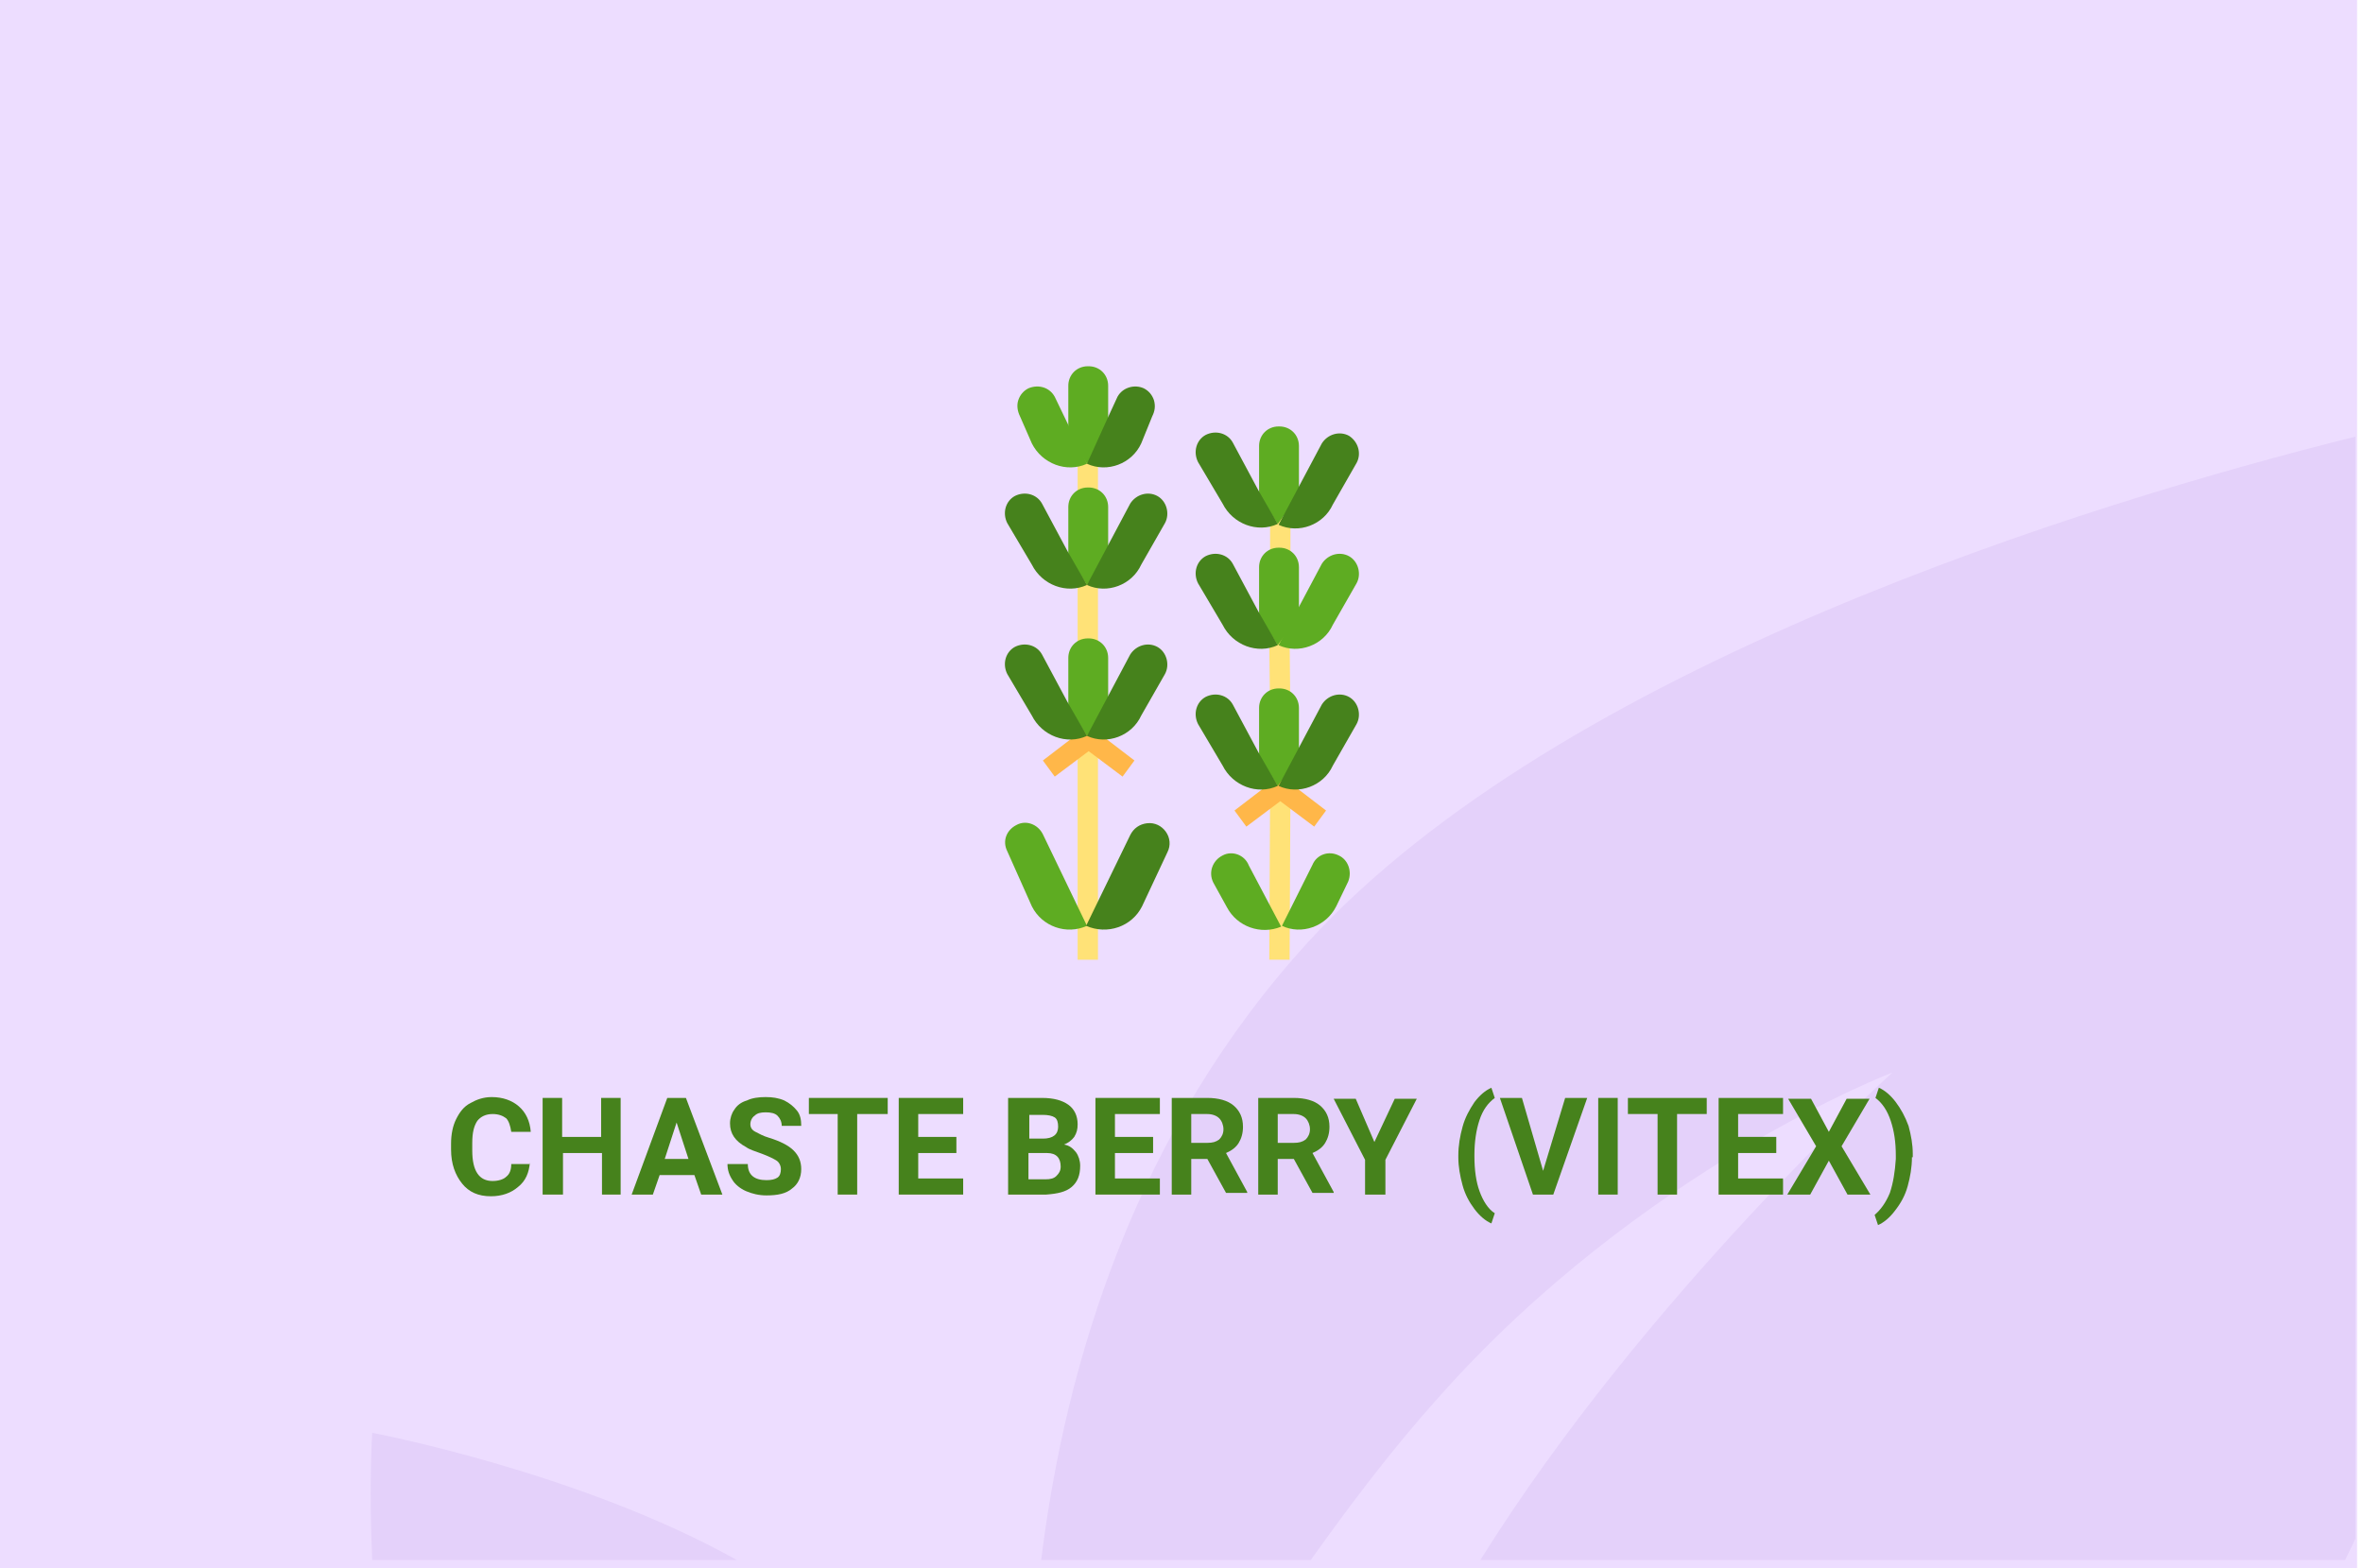 <?xml version="1.0" encoding="utf-8"?>
<!-- Generator: Adobe Illustrator 16.0.4, SVG Export Plug-In . SVG Version: 6.00 Build 0)  -->
<!DOCTYPE svg PUBLIC "-//W3C//DTD SVG 1.1//EN" "http://www.w3.org/Graphics/SVG/1.1/DTD/svg11.dtd">
<svg version="1.1" id="Слой_1" xmlns="http://www.w3.org/2000/svg" xmlns:xlink="http://www.w3.org/1999/xlink" x="0px" y="0px"
	 width="278.7px" height="185px" viewBox="0 0 278.7 185" enable-background="new 0 0 278.7 185" xml:space="preserve">
<g id="Rectangle_756_1_" enable-background="new    ">
	<g id="Rectangle_756">
		<g>
			<rect fill="#EDDDFF" width="278" height="185"/>
		</g>
	</g>
</g>
<g id="Rectangle_757_copy_1_" enable-background="new    ">
	<g id="Rectangle_757_copy">
		<g>
			<path fill="#E4D1FA" d="M43.9,184h43c-18.6-10.4-43-15-43-15S43.5,175.2,43.9,184z M154.299,111.1
				C134,133.3,125.7,160.6,122.8,184h31.8c4.699-6.6,9.699-13.2,15-19.1c24-27.101,53.6-38.4,53.6-38.4S194,152.9,174.6,184h102
				c0.4-0.8,0.8-1.7,1.199-2.5v-130C246.1,59.4,184.1,78.5,154.299,111.1z"/>
		</g>
	</g>
</g>
<g>
	<path fill="#46821C" d="M62.5,137.1c-0.1,1.2-0.5,2.2-1.4,2.9c-0.8,0.7-1.9,1.1-3.2,1.1c-1.5,0-2.6-0.5-3.4-1.5s-1.3-2.3-1.3-4
		V134.9c0-1.101,0.2-2.101,0.6-2.9c0.4-0.8,0.9-1.5,1.7-1.9C56.2,129.7,57,129.4,58,129.4c1.3,0,2.4,0.399,3.2,1.1
		c0.8,0.7,1.3,1.7,1.4,3h-2.3c-0.1-0.7-0.3-1.3-0.6-1.6c-0.4-0.301-0.9-0.5-1.6-0.5c-0.8,0-1.4,0.3-1.8,0.8
		c-0.4,0.6-0.6,1.399-0.6,2.6v0.9c0,1.2,0.2,2.1,0.6,2.7c0.4,0.6,1,0.899,1.8,0.899c0.7,0,1.3-0.2,1.6-0.5c0.4-0.3,0.6-0.8,0.6-1.5
		h2.2V137.1z"/>
	<path fill="#46821C" d="M73.3,140.9H71V136h-4.6v4.9H64v-11.4h2.3v4.6h4.6v-4.6h2.3v11.4H73.3z"/>
	<path fill="#46821C" d="M81.9,138.6h-4.1L77,140.9h-2.5l4.2-11.4h2.2l4.3,11.4h-2.5L81.9,138.6z M78.4,136.7h2.8l-1.4-4.3
		L78.4,136.7z"/>
	<path fill="#46821C" d="M92.1,137.9c0-0.4-0.2-0.801-0.5-1c-0.3-0.2-0.9-0.5-1.7-0.801c-0.8-0.3-1.5-0.5-1.9-0.8
		c-1.3-0.7-1.9-1.6-1.9-2.8c0-0.6,0.2-1.2,0.5-1.6c0.3-0.5,0.8-0.9,1.5-1.101c0.6-0.3,1.4-0.399,2.2-0.399c0.8,0,1.5,0.1,2.2,0.399
		c0.6,0.3,1.1,0.7,1.5,1.2s0.5,1.1,0.5,1.8h-2.3c0-0.5-0.2-0.899-0.5-1.2c-0.3-0.3-0.8-0.399-1.4-0.399c-0.6,0-1,0.1-1.3,0.399
		c-0.3,0.2-0.5,0.601-0.5,1c0,0.4,0.2,0.7,0.6,0.9s0.9,0.5,1.6,0.7c1.3,0.399,2.3,0.899,2.9,1.5c0.6,0.6,0.9,1.3,0.9,2.2
		c0,1-0.4,1.8-1.1,2.3c-0.7,0.6-1.7,0.8-3,0.8c-0.9,0-1.7-0.2-2.4-0.5s-1.3-0.8-1.6-1.3c-0.4-0.601-0.6-1.2-0.6-1.9h2.4
		c0,1.3,0.8,1.9,2.2,1.9c0.6,0,1-0.101,1.3-0.3C92,138.7,92.1,138.3,92.1,137.9z"/>
	<path fill="#46821C" d="M104.6,131.4h-3.5v9.5h-2.3v-9.5h-3.4v-1.9h9.3v1.9H104.6z"/>
	<path fill="#46821C" d="M112.8,136h-4.5v3h5.3v1.9H106v-11.4h7.6v1.9h-5.3v2.699h4.5V136L112.8,136z"/>
	<path fill="#46821C" d="M118.9,140.9v-11.4h4c1.4,0,2.4,0.3,3.1,0.8s1.1,1.3,1.1,2.3c0,0.601-0.1,1-0.4,1.5
		c-0.3,0.4-0.7,0.7-1.2,0.9c0.6,0.1,1,0.4,1.4,0.9c0.3,0.399,0.5,1,0.5,1.6c0,1.1-0.3,1.9-1,2.5c-0.7,0.6-1.7,0.8-3,0.9H118.9z
		 M121.3,134.3h1.7c1.2,0,1.8-0.5,1.8-1.399c0-0.5-0.1-0.9-0.4-1.101c-0.3-0.2-0.8-0.3-1.4-0.3h-1.6v2.8H121.3z M121.3,136v3.1h2
		c0.6,0,1-0.1,1.3-0.399c0.3-0.3,0.5-0.601,0.5-1.101c0-1-0.5-1.6-1.6-1.6H121.3z"/>
	<path fill="#46821C" d="M136,136h-4.5v3h5.3v1.9h-7.6v-11.4h7.6v1.9h-5.3v2.699h4.5V136z"/>
	<path fill="#46821C" d="M142.4,136.7H140.5v4.2h-2.3v-11.4h4.2c1.3,0,2.399,0.3,3.101,0.9c0.699,0.6,1.1,1.399,1.1,2.5
		c0,0.8-0.2,1.399-0.5,1.899c-0.301,0.5-0.801,0.9-1.5,1.2l2.5,4.6v0.101h-2.5L142.4,136.7z M140.5,134.8h1.899
		c0.601,0,1-0.1,1.399-0.399c0.301-0.301,0.5-0.7,0.5-1.2s-0.199-1-0.5-1.3c-0.299-0.301-0.799-0.5-1.399-0.5H140.5V134.8z"/>
	<path fill="#46821C" d="M152.6,136.7h-1.9v4.2h-2.3v-11.4h4.2c1.3,0,2.4,0.3,3.1,0.9c0.7,0.6,1.1,1.399,1.1,2.5
		c0,0.8-0.199,1.399-0.5,1.899c-0.299,0.5-0.799,0.9-1.5,1.2l2.5,4.6v0.101h-2.5L152.6,136.7z M150.7,134.8h1.9
		c0.6,0,1-0.1,1.4-0.399c0.299-0.301,0.5-0.7,0.5-1.2s-0.201-1-0.5-1.3c-0.301-0.301-0.801-0.5-1.4-0.5h-1.9V134.8z"/>
	<path fill="#46821C" d="M162.1,134.7l2.4-5.101h2.6l-3.7,7.2v4.101H161V136.8l-3.701-7.2h2.601L162.1,134.7z"/>
	<path fill="#46821C" d="M172,136.3c0-1.2,0.199-2.3,0.5-3.399c0.299-1.101,0.799-2,1.399-2.9c0.601-0.8,1.3-1.4,2-1.7l0.399,1.2
		c-0.799,0.6-1.399,1.4-1.799,2.6c-0.4,1.2-0.601,2.601-0.601,4.101v0.2c0,1.6,0.2,3,0.601,4.1c0.399,1.1,1,2.1,1.799,2.6
		l-0.399,1.2c-0.7-0.3-1.399-0.899-2-1.7c-0.601-0.8-1.101-1.699-1.399-2.8c-0.301-1.1-0.5-2.2-0.5-3.3V136.3z"/>
	<path fill="#46821C" d="M182,138.1l2.6-8.6h2.6l-4,11.4h-2.4l-3.899-11.4h2.601L182,138.1z"/>
	<path fill="#46821C" d="M190.799,140.9H188.5v-11.4h2.299V140.9z"/>
	<path fill="#46821C" d="M201.299,131.4h-3.5v9.5H195.5v-9.5H192v-1.9h9.299V131.4z"/>
	<path fill="#46821C" d="M209.5,136H205v3h5.299v1.9h-7.6v-11.4h7.6v1.9H205v2.699h4.5V136z"/>
	<path fill="#46821C" d="M215.7,133.5l2.1-3.9h2.701L217.2,135.2l3.4,5.7h-2.7l-2.2-4l-2.199,4h-2.701l3.4-5.7l-3.3-5.601h2.7
		L215.7,133.5z"/>
	<path fill="#46821C" d="M225.5,136.5c0,1.2-0.201,2.3-0.5,3.4c-0.301,1.1-0.801,2-1.5,2.899c-0.601,0.8-1.301,1.4-2,1.7l-0.4-1.2
		c0.699-0.6,1.3-1.399,1.8-2.6c0.399-1.2,0.601-2.5,0.7-4v-0.4c0-1.6-0.2-2.899-0.6-4.1c-0.4-1.2-1-2.101-1.801-2.7l0.4-1.2
		c0.699,0.3,1.4,0.9,2,1.7s1.1,1.7,1.5,2.8c0.3,1.101,0.5,2.2,0.5,3.3v0.4H225.5z"/>
</g>
<g>
	<path fill="#FFE277" d="M149.7,113.2l0.1-20.2h2.4l-0.1,20.2H149.7z"/>
	<path fill="#FFE277" d="M127.1,85.9h2.4v27.3h-2.4V85.9z"/>
	<path fill="#FFB749" d="M132.4,91.6l-4-3l-4,3l-1.4-1.9l4.7-3.6c0.4-0.3,1-0.3,1.4,0l4.7,3.6L132.4,91.6z"/>
	<g>
		<path fill="#FFE277" d="M127.1,53.9h2.4v4.7h-2.4V53.9z"/>
		<path fill="#FFE277" d="M127.1,68.1h2.4v8.3h-2.4V68.1z"/>
		<path fill="#FFE277" d="M149.799,61h2.4v4.7h-2.4V61z"/>
	</g>
	<path fill="#FFB749" d="M155,97.5l-4-3l-4,3l-1.4-1.9l4.699-3.6c0.4-0.3,1-0.3,1.4,0l4.7,3.6L155,97.5z"/>
	<path fill="#FFE277" d="M149.799,84.7l-0.1-9.5h2.4l0.1,9.5H149.799z"/>
	<path fill="#5EAC22" d="M121.7,106.9c1.2,2.399,4.1,3.399,6.5,2.3L123,98.4c-0.6-1.2-2-1.7-3.1-1.101c-1.2,0.601-1.7,1.9-1.1,3.101
		L121.7,106.9z"/>
	<path fill="#46821C" d="M134.7,106.9l3-6.4c0.4-0.8,0.3-1.7-0.2-2.4c-0.5-0.699-1.3-1.1-2.2-1c-0.9,0.101-1.6,0.601-2,1.4
		l-5.2,10.7C130.6,110.3,133.5,109.3,134.7,106.9z"/>
	<path fill="#5EAC22" d="M144.2,100.9c-1.199,0.6-1.699,2-1.1,3.199l1.6,2.9c1.2,2.3,4,3.3,6.4,2.3l-3.801-7.2
		C146.799,100.8,145.299,100.3,144.2,100.9z"/>
	<path fill="#5EAC22" d="M157.6,106.9l1.4-2.9c0.5-1.2,0-2.6-1.101-3.1c-1.2-0.601-2.601-0.101-3.101,1.1l-3.6,7.2
		C153.5,110.3,156.4,109.3,157.6,106.9z"/>
	<path fill="#6A34BA" d="M128.3,68.8L128.3,68.8L128.3,68.8L128.3,68.8z"/>
	<path fill="#6A34BA" d="M128.3,54.6L128.3,54.6L128.3,54.6L128.3,54.6z"/>
	<path fill="#6A34BA" d="M150.9,61.7L150.9,61.7L150.9,61.7L150.9,61.7z"/>
	<path fill="#5EAC22" d="M126,65.6v-5.8c0-1.3,1-2.3,2.3-2.3h0.1c1.3,0,2.3,1,2.3,2.3v5.8l-2.5,3.4L126,65.6z"/>
	<path fill="#5EAC22" d="M126,51.3v-5.8c0-1.3,1-2.3,2.3-2.3h0.1c1.3,0,2.3,1,2.3,2.3v5.8l-2.5,3.4L126,51.3z"/>
	<path fill="#5EAC22" d="M121.7,52.3c1.2,2.4,4.1,3.5,6.5,2.4l-3.8-7.9c-0.6-1.1-1.9-1.5-3.1-1c-0.6,0.3-1,0.8-1.2,1.4
		c-0.2,0.6-0.1,1.3,0.2,1.9L121.7,52.3z"/>
	<path fill="#46821C" d="M128.2,54.7c2.4,1.1,5.3,0,6.4-2.4l1.3-3.2c0.3-0.6,0.4-1.2,0.2-1.9c-0.2-0.6-0.6-1.1-1.2-1.4
		c-1.1-0.5-2.5-0.1-3.1,1l-1.2,2.6L128.2,54.7z"/>
	<path fill="#46821C" d="M121.7,66.6c1.2,2.4,4.1,3.5,6.5,2.4l-2.3-4l-3-5.6c-0.6-1.1-2-1.5-3.2-0.9c-1.1,0.6-1.5,2-0.9,3.2
		L121.7,66.6z"/>
	<path fill="#46821C" d="M128.2,69c2.4,1.1,5.3,0,6.4-2.4l2.8-4.9c0.6-1.1,0.2-2.6-0.9-3.2s-2.5-0.2-3.2,0.9L128.2,69z"/>
	<path fill="#5EAC22" d="M126,83.4v-5.8c0-1.3,1-2.3,2.3-2.3h0.1c1.3,0,2.3,1,2.3,2.3v5.8l-2.5,3.4L126,83.4z"/>
	<path fill="#46821C" d="M121.7,84.4c1.2,2.4,4.1,3.5,6.5,2.4l-2.3-4l-3-5.6c-0.6-1.1-2-1.5-3.2-0.9c-1.1,0.6-1.5,2-0.9,3.2
		L121.7,84.4z"/>
	<path fill="#46821C" d="M128.2,86.8c2.4,1.1,5.3,0,6.4-2.4l2.8-4.9c0.6-1.1,0.2-2.6-0.9-3.2c-1.1-0.6-2.5-0.2-3.2,0.9L128.2,86.8z"
		/>
	<path fill="#5EAC22" d="M148.5,89.3v-5.8c0-1.3,1-2.3,2.299-2.3h0.101c1.3,0,2.3,1,2.3,2.3v5.8l-2.5,3.4L148.5,89.3z"/>
	<path fill="#46821C" d="M144.2,90.3c1.2,2.4,4.1,3.5,6.5,2.4l-2.3-4l-3-5.6c-0.601-1.1-2-1.5-3.2-0.9c-1.1,0.6-1.5,2-0.9,3.2
		L144.2,90.3z"/>
	<path fill="#46821C" d="M150.799,92.7c2.4,1.1,5.301,0,6.4-2.4L160,85.4c0.6-1.1,0.199-2.6-0.9-3.2c-1.1-0.6-2.5-0.2-3.2,0.9
		L150.799,92.7z"/>
	<path fill="#5EAC22" d="M148.5,72.7v-5.8c0-1.3,1-2.3,2.299-2.3h0.101c1.3,0,2.3,1,2.3,2.3v5.8l-2.5,3.4L148.5,72.7z"/>
	<path fill="#46821C" d="M144.2,73.7c1.2,2.4,4.1,3.5,6.5,2.4l-2.3-4l-3-5.6c-0.601-1.1-2-1.5-3.2-0.9c-1.1,0.6-1.5,2-0.9,3.2
		L144.2,73.7z"/>
	<path fill="#5EAC22" d="M150.799,76.1c2.4,1.1,5.301,0,6.4-2.4L160,68.8c0.6-1.1,0.199-2.6-0.9-3.2s-2.5-0.2-3.2,0.9L150.799,76.1z
		"/>
	<path fill="#5EAC22" d="M148.5,58.4v-5.8c0-1.3,1-2.3,2.299-2.3h0.101c1.3,0,2.3,1,2.3,2.3v5.8l-2.5,3.4L148.5,58.4z"/>
	<path fill="#46821C" d="M144.2,59.4c1.2,2.4,4.1,3.5,6.5,2.4l-2.3-4l-3-5.6c-0.601-1.1-2-1.5-3.2-0.9c-1.1,0.6-1.5,2-0.9,3.2
		L144.2,59.4z"/>
	<path fill="#46821C" d="M150.799,61.9c2.4,1.1,5.301,0,6.4-2.4L160,54.6c0.6-1.1,0.199-2.5-0.9-3.2c-1.1-0.6-2.5-0.2-3.2,0.9
		L150.799,61.9z"/>
</g>
</svg>

